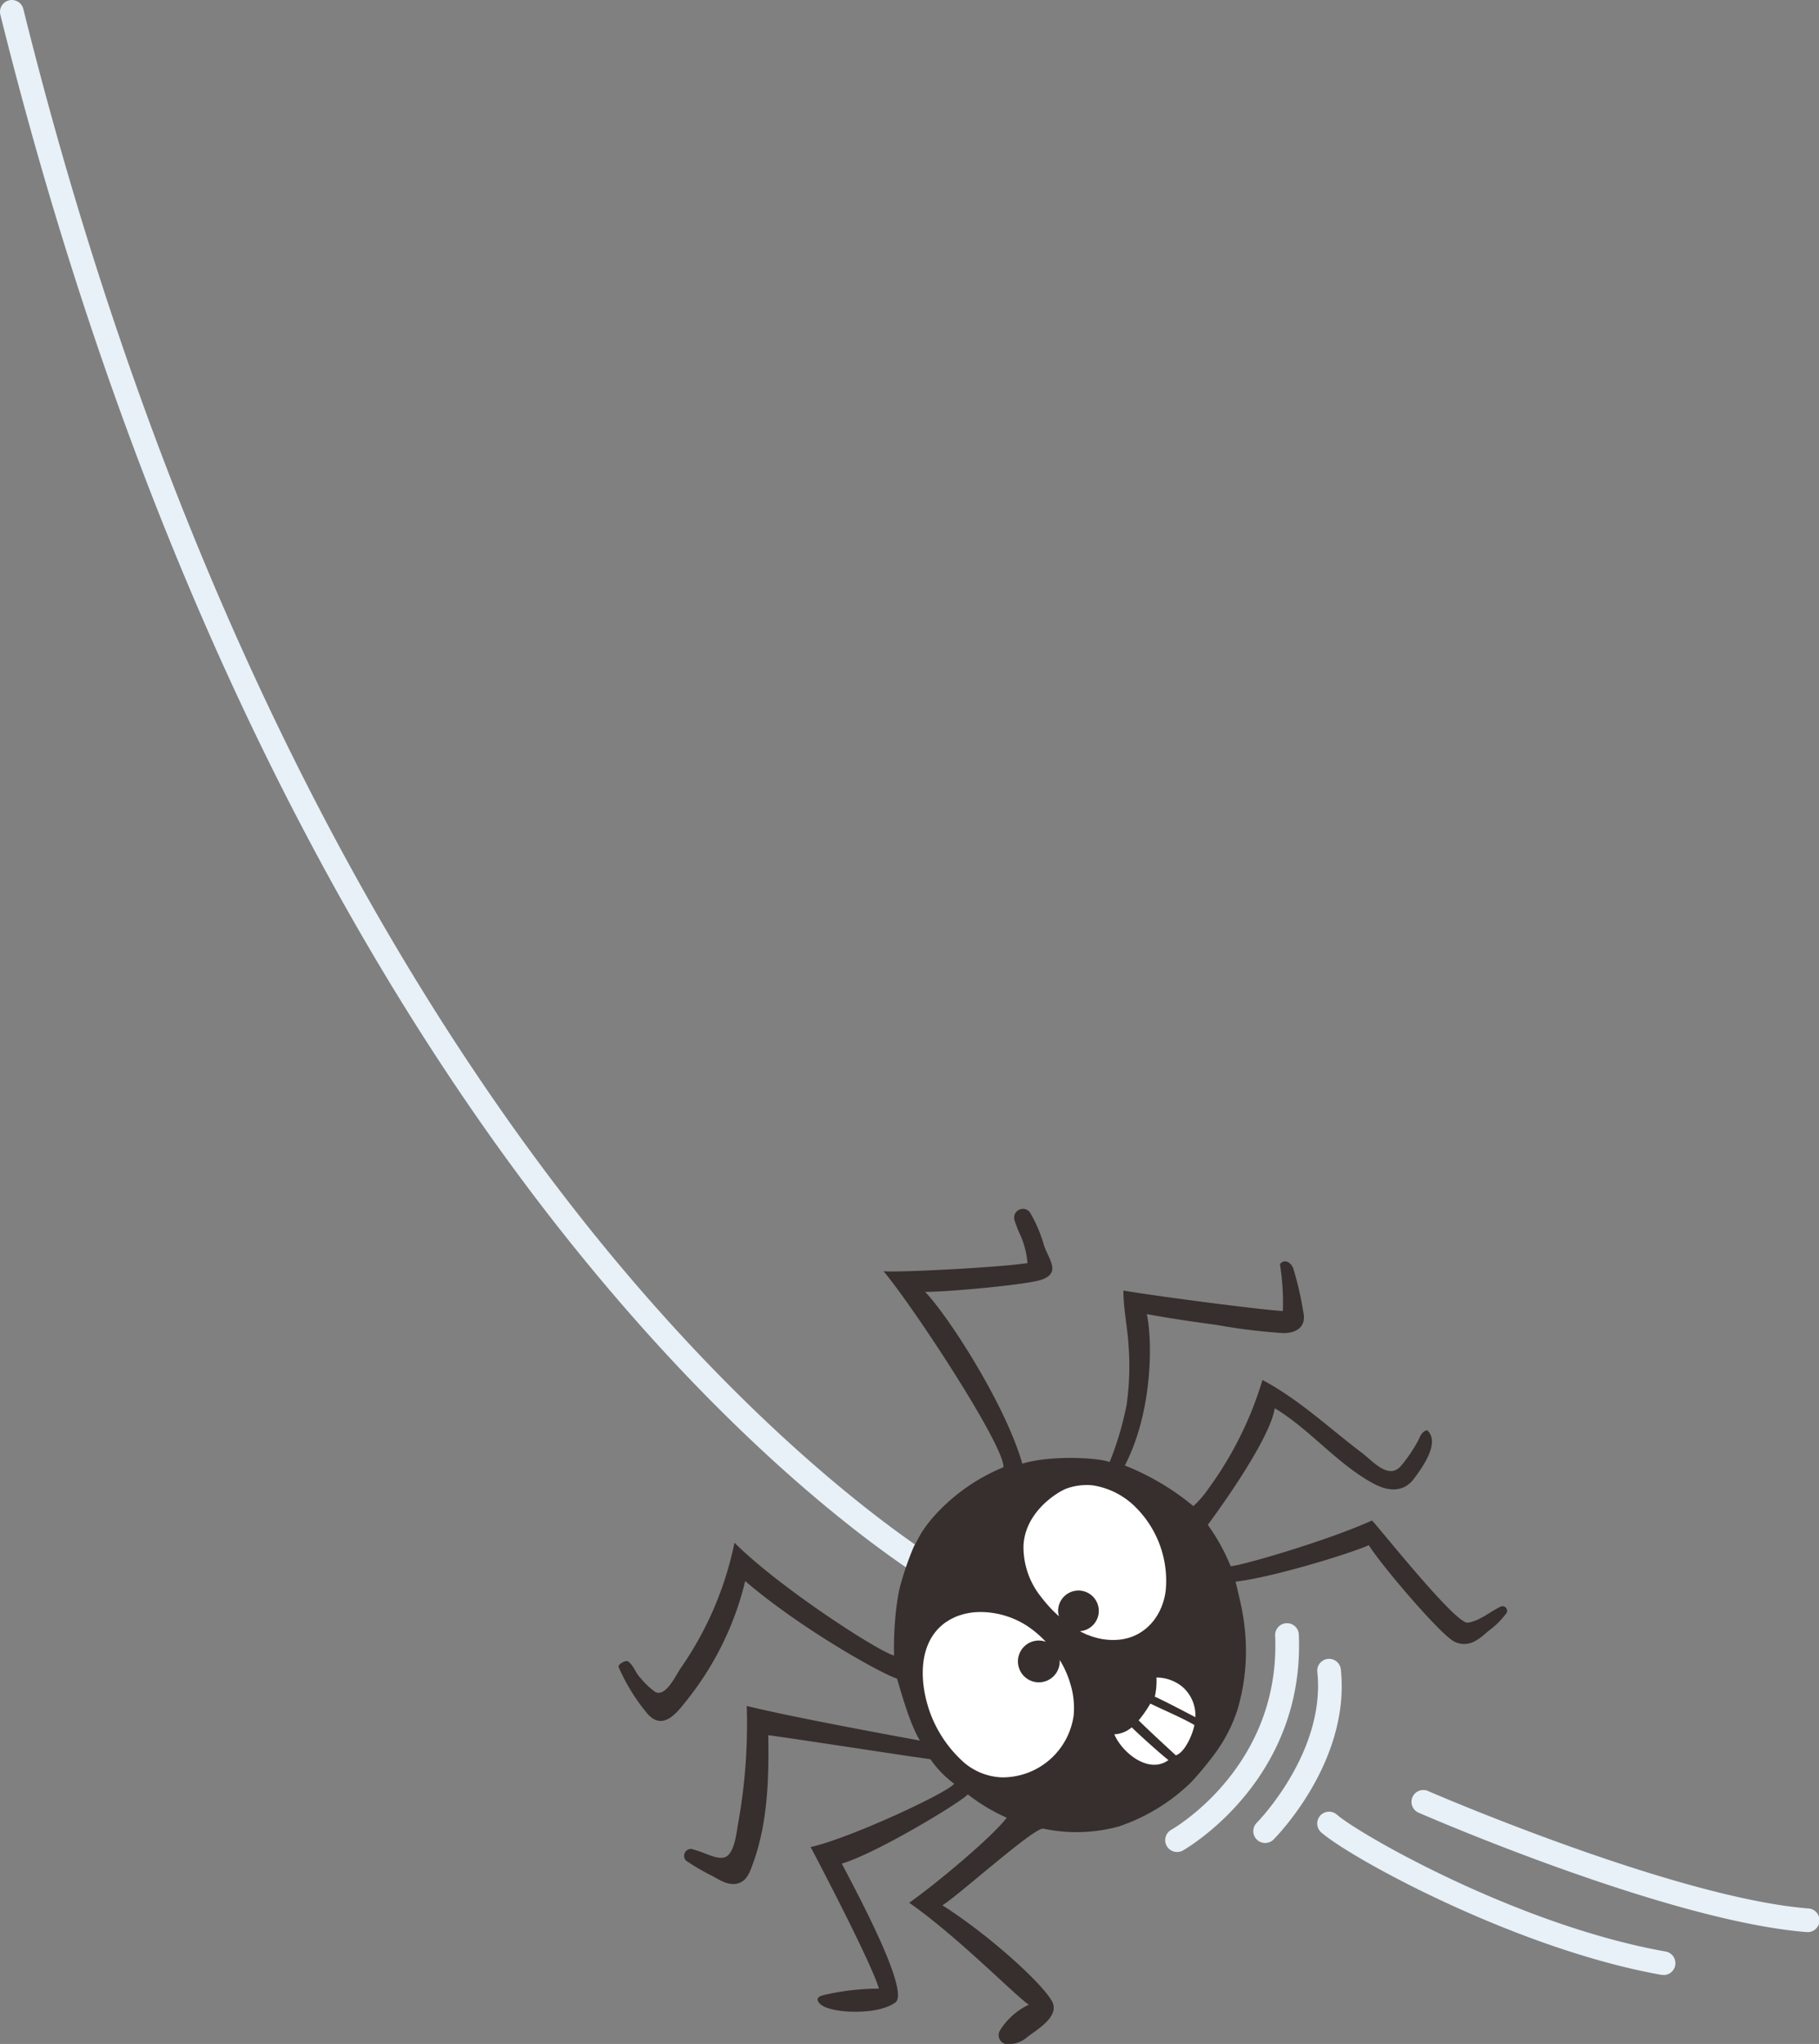 <svg xmlns="http://www.w3.org/2000/svg" viewBox="0 0 261.18 293.35"><rect x="0" y="0" width="261.18" height="293.35" fill="#808080" stroke="none"/><defs><style>.cls-1{isolation:isolate;}.cls-2{fill:#e7f1f7;}.cls-3{fill:#fff;}.cls-4{mix-blend-mode:multiply;}.cls-5{fill:#372f2d;}</style></defs><title>tarsier-06_1</title><g class="cls-1"><g id="Layer_2" data-name="Layer 2"><g id="white_glow_in_the_dark" data-name="white glow in the dark"><path class="cls-2" d="M136.53,228.74a1.66,1.66,0,0,1-.82-.22c-.94-.52-23.44-13.13-51.59-47.45C58.21,149.5,22.6,92.82.05,2.11a1.7,1.7,0,0,1,3.3-.82C25.71,91.26,61,147.44,86.6,178.74c27.76,33.89,50.53,46.68,50.76,46.81a1.7,1.7,0,0,1-.83,3.19Z"/><path class="cls-3" d="M172.53,246.49a6.34,6.34,0,0,0-2.09-5,6.88,6.88,0,0,0-4.11-1.61H166a.84.84,0,0,0-.78.89,9.1,9.1,0,0,1-.18,2.3l-.05.27a.81.81,0,0,0,0,.31h-.09a.9.9,0,0,0-.49.43,10.78,10.78,0,0,1-1.21,1.78c-.14.18-.27.34-.38.5a.8.8,0,0,0-.15.65l-.16,0a.84.84,0,0,0-.46.13c-.18.11-.33.22-.47.32a2.8,2.8,0,0,1-1.67.58.86.86,0,0,0-.63.41.83.83,0,0,0-.06.75c.94,2.37,3.77,4.89,6.47,4.89a4.35,4.35,0,0,0,2.59-.84.88.88,0,0,0,.31-.54.93.93,0,0,0,.23,0,.86.86,0,0,0,.27-.05c1.87-.63,3-3.87,3.24-5a.82.82,0,0,0-.15-.65A.88.88,0,0,0,172.53,246.49Z"/><path class="cls-3" d="M154.22,240.46c-.11-.32-.24-.62-.37-.91s-.28-.6-.44-.9-.31-.57-.48-.84a.78.78,0,0,0-.68-.37.88.88,0,0,0-.87,1,2.16,2.16,0,1,1-2.16-2.16,2.25,2.25,0,0,1,.73.13.92.92,0,0,0,.28.05.84.84,0,0,0,.71-.39.87.87,0,0,0-.09-1,16.65,16.65,0,0,0-2.82-2.39,13.32,13.32,0,0,0-7.14-2.16,11,11,0,0,0-1.57.1,6.77,6.77,0,0,0-.73.14l-.58.14-.39.13h0a6.92,6.92,0,0,0-1.19.49,2.11,2.11,0,0,0-.3.16,3,3,0,0,0-.38.23,5.14,5.14,0,0,0-.8.55c-4.12,3.31-3.76,9.34-2,13.88a18.74,18.74,0,0,0,4.44,6.73,9.87,9.87,0,0,0,6.39,2.88h.17A11.16,11.16,0,0,0,155,246.29a12.4,12.4,0,0,0-.47-4.91C154.44,241.07,154.33,240.75,154.22,240.46Z"/><path class="cls-3" d="M160.61,236.2c4-.31,7-3.4,7.57-7.71a15.8,15.8,0,0,0-4.53-12.76,11.92,11.92,0,0,0-6.73-3.42,10.93,10.93,0,0,0-1.26-.08,8.22,8.22,0,0,0-2.56.4,8.13,8.13,0,0,0-1.79.91,8,8,0,0,1-1.25.67.87.87,0,0,0-.32.22c-2,2.13-3.76,4.29-3.92,7.28-.12,2.57.86,5.2,3,8,.19.25.39.51.59.74s.43.5.65.74l.33.35.24.24.11.11c.23.23.47.45.7.66a.85.85,0,0,0,.58.23.78.78,0,0,0,.44-.13.85.85,0,0,0,.38-.95,2.07,2.07,0,1,1,2.12,1.51.85.85,0,0,0-.36,1.59c.24.14.5.25.79.39l.11.05.34.14a11.19,11.19,0,0,0,1.35.45l.55.13h0c.21,0,.41.09.6.11a9.77,9.77,0,0,0,1.44.1Z"/><path class="cls-2" d="M169,265.8a1.7,1.7,0,0,1-.85-3.17h0c.65-.37,15.75-9.25,14.94-27.89a1.7,1.7,0,0,1,3.4-.15c.9,20.76-15.93,30.58-16.65,31A1.73,1.73,0,0,1,169,265.8Z"/><path class="cls-2" d="M181.65,264.51a1.7,1.7,0,0,1-1.2-2.9c.1-.1,9.89-10.08,8.7-21.6a1.7,1.7,0,1,1,3.38-.35c1.36,13.15-9.22,23.9-9.67,24.35A1.73,1.73,0,0,1,181.65,264.51Z"/><path class="cls-2" d="M238.88,283.44l-.3,0c-20.67-3.67-44.36-16.58-48.8-20.39a1.7,1.7,0,1,1,2.21-2.58c3.4,2.91,26.08,15.87,47.19,19.62a1.7,1.7,0,0,1-.3,3.37Z"/><path class="cls-2" d="M259.48,277.29h-.14c-19.72-1.58-54.08-16.44-55.53-17.08a1.7,1.7,0,1,1,1.35-3.11c.35.15,35.29,15.26,54.46,16.8a1.7,1.7,0,0,1-.14,3.4Z"/></g><g id="PMS_412" data-name="PMS 412" class="cls-4"><path class="cls-5" d="M215.48,230.58c-1.58.75-3,2.06-4.73,2.31S198,219.22,197,218.22c-6.47,2.94-19,6.56-20.3,6.56h0a28.27,28.27,0,0,0-3.28-5.93c2-2.7,8.94-12.38,9.61-16.74,5.1,3.07,8.95,8,14.21,10.83,2,1.08,4.26,1.31,5.76-.68s3.76-5.33,1.91-7c-.8.22-1,.9-1.3,1.53a22,22,0,0,1-2.37,3.5c-1.79,2.23-4.08-.56-5.7-1.78-4.7-3.55-9-7.65-14.27-10.45a51.62,51.62,0,0,1-7.79,15.64,14.59,14.59,0,0,1-2.13,2.46,36.43,36.43,0,0,0-9.84-5.83c4-7.72,4-17.88,3.15-21.73,3.32.62,6.67,1.1,10,1.55a85,85,0,0,0,9.62,1.18c2,0,3.3-1,2.86-3a46.87,46.87,0,0,0-1.45-6.3c-.5-1.18-1.49-1.22-1.91-.59a35.09,35.09,0,0,1,.42,6.72c-3.59-.21-19-2.25-22.9-2.94,0,2.65.6,5.32.75,8a39.41,39.41,0,0,1-.29,8.41,45.25,45.25,0,0,1-2.43,8.2c-1.9-.69-8.78-.95-12.54.24-.08-.27-.16-.55-.25-.82-2.74-8.63-10.71-20.8-13.72-23.84,3.63,0,14.75-1.05,16.75-1.75,2.78-1,1.06-2.82.33-4.93a20.08,20.08,0,0,0-2-4.7,1.2,1.2,0,0,0-1-.53,1.26,1.26,0,0,0-1.24,1.6,17.21,17.21,0,0,0,.74,1.94,12.18,12.18,0,0,1,1.13,4.24c-4,.63-19,1.39-20.68,1.16,3.93,4.65,15.22,21.77,17,27,.07.22.13.42.17.6a1.88,1.88,0,0,1,.06.54,27.35,27.35,0,0,0-10.22,7.31A19.73,19.73,0,0,0,132.3,220c-.22.35-.6,1.11-1.08,1.95a42,42,0,0,0-2.06,6.05c-.21.91-.34,1.84-.46,2.77a48.75,48.75,0,0,0-.33,6.83c-2.09-.48-16.45-9.72-22.91-16.19a48.44,48.44,0,0,1-7.72,18c-.72,1.05-2.14,4.2-3.66,3.42a10.84,10.84,0,0,1-2.11-2c-.76-.75-.9-1.71-1.77-2.37-.34-.26-1.54.41-1.37.81a27.54,27.54,0,0,0,3.92,6.43c2.14,2.72,4.08.62,5.68-1.45A43.82,43.82,0,0,0,107,226.92c8,6.86,19.58,13.31,21.8,14,.64,2.11,1.81,6.45,3.29,8.89l-.44-.08c-4.83-.89-18.23-3.36-24.43-4.89A80.39,80.39,0,0,1,106,261.61c-.25,1.3-.52,4.77-2.15,5-1,.17-2.39-.55-3.33-.86q-.6-.21-1.2-.39a1,1,0,0,0-.83,1.67,30.24,30.24,0,0,0,3.79,2.21c1.15.64,2.52,1.54,3.89,1,1.1-.43,1.5-1.58,1.88-2.6,2.2-5.94,2.36-12.35,2.26-18.6,2,.24,15.34,2.28,20.9,3.11h.08c1.24.19,2.08.31,2.3.33A15,15,0,0,0,137,256c-.82,1.24-14.93,7.83-20.61,9.09,1,1.86,8.81,16.79,9.81,20.32a35.4,35.4,0,0,0-7.34.79c-.71.17-1.88.32-1.31,1.18.72,1.07,3.58,1.31,4.7,1.34,1.94.05,4.62-.15,6.29-1.3,2.14-1.46-5-14.86-7.67-19.95,5.17-1.55,17.38-9,18.09-9.94a26.73,26.73,0,0,0,5.59,3.35c-1.89,2.53-9.5,9-14,12.21,7,4.87,15.61,13.71,17.18,14.62a9.84,9.84,0,0,0-4.19,3.77,1.31,1.31,0,0,0,.74,1.85,4,4,0,0,0,3.26-1c1.52-1.15,4.73-3,3.47-5.18-1.58-2.72-9.13-9.53-15.7-13.7,2.23-1.33,13.22-11.26,14.5-11a23,23,0,0,0,10.79-.3A27.4,27.4,0,0,0,171,255.82a46.27,46.27,0,0,0,3-3.56,22.86,22.86,0,0,0,2.68-4.34,20.42,20.42,0,0,0,1.09-2.85,29.39,29.39,0,0,0,1.11-9.14,31.52,31.52,0,0,0-.47-4.45c-.28-1.51-.61-2.84-1-4.48,5.21-.58,16.73-4.11,19.13-5.24,1.48,2.49,10.36,13,12.34,13.88s3.39-.28,4.75-1.49a12.2,12.2,0,0,0,2.7-2.67A.66.66,0,0,0,215.48,230.58ZM154.16,246.2a10.31,10.31,0,0,1-10.3,8.89,8.87,8.87,0,0,1-6-2.65,17.71,17.71,0,0,1-4.23-6.41c-1.54-4.08-2-9.86,1.78-12.91a5,5,0,0,1,.73-.5,1.8,1.8,0,0,1,.35-.21,1,1,0,0,1,.23-.12,6.14,6.14,0,0,1,1.09-.46h0l.34-.11.55-.14.66-.12a10.14,10.14,0,0,1,1.46-.1,12.4,12.4,0,0,1,6.67,2,15.08,15.08,0,0,1,2.67,2.27,3.06,3.06,0,0,0-1-.18,3,3,0,1,0,3,3,1.49,1.49,0,0,0,0-.21c.16.26.31.53.46.8a9,9,0,0,1,.4.83,8.93,8.93,0,0,1,.35.85c.11.29.21.58.29.87A11.7,11.7,0,0,1,154.16,246.2Zm4.36-10.92a4.86,4.86,0,0,1-.55-.1h0a3.88,3.88,0,0,1-.49-.11,9.76,9.76,0,0,1-1.29-.43c-.15,0-.29-.12-.43-.18s-.48-.22-.71-.35a2.92,2.92,0,1,0-3.12-2.91,2.89,2.89,0,0,0,.12.78l-.69-.65c-.1-.1-.21-.2-.31-.31l-.33-.35c-.21-.23-.42-.47-.62-.71s-.39-.47-.57-.71a11.41,11.41,0,0,1-2.57-7.45c.26-5,5.16-7.83,6.26-8.19a8.61,8.61,0,0,1,3.62-.44,11.05,11.05,0,0,1,6.24,3.17,14.87,14.87,0,0,1,4.29,12c-.48,3.66-3,6.68-6.79,7A9.14,9.14,0,0,1,158.52,235.28ZM160,248.91a4.16,4.16,0,0,0,2.5-1c1,1,4.15,3.83,5.27,4.7C164.89,254.7,161.06,251.46,160,248.91Zm8.81,3c-.85-.79-3.77-3.46-5.32-5a16.84,16.84,0,0,0,1.68-2.41c1.56.77,4.9,2.2,6.32,3.08C171.32,248.69,170.21,251.46,168.85,251.92Zm-3-8.39a10.15,10.15,0,0,0,.24-2.76,5.89,5.89,0,0,1,3.77,1.37,5.46,5.46,0,0,1,1.82,4.32C171.51,246.4,166.86,243.93,165.85,243.53Z"/></g></g></g></svg>